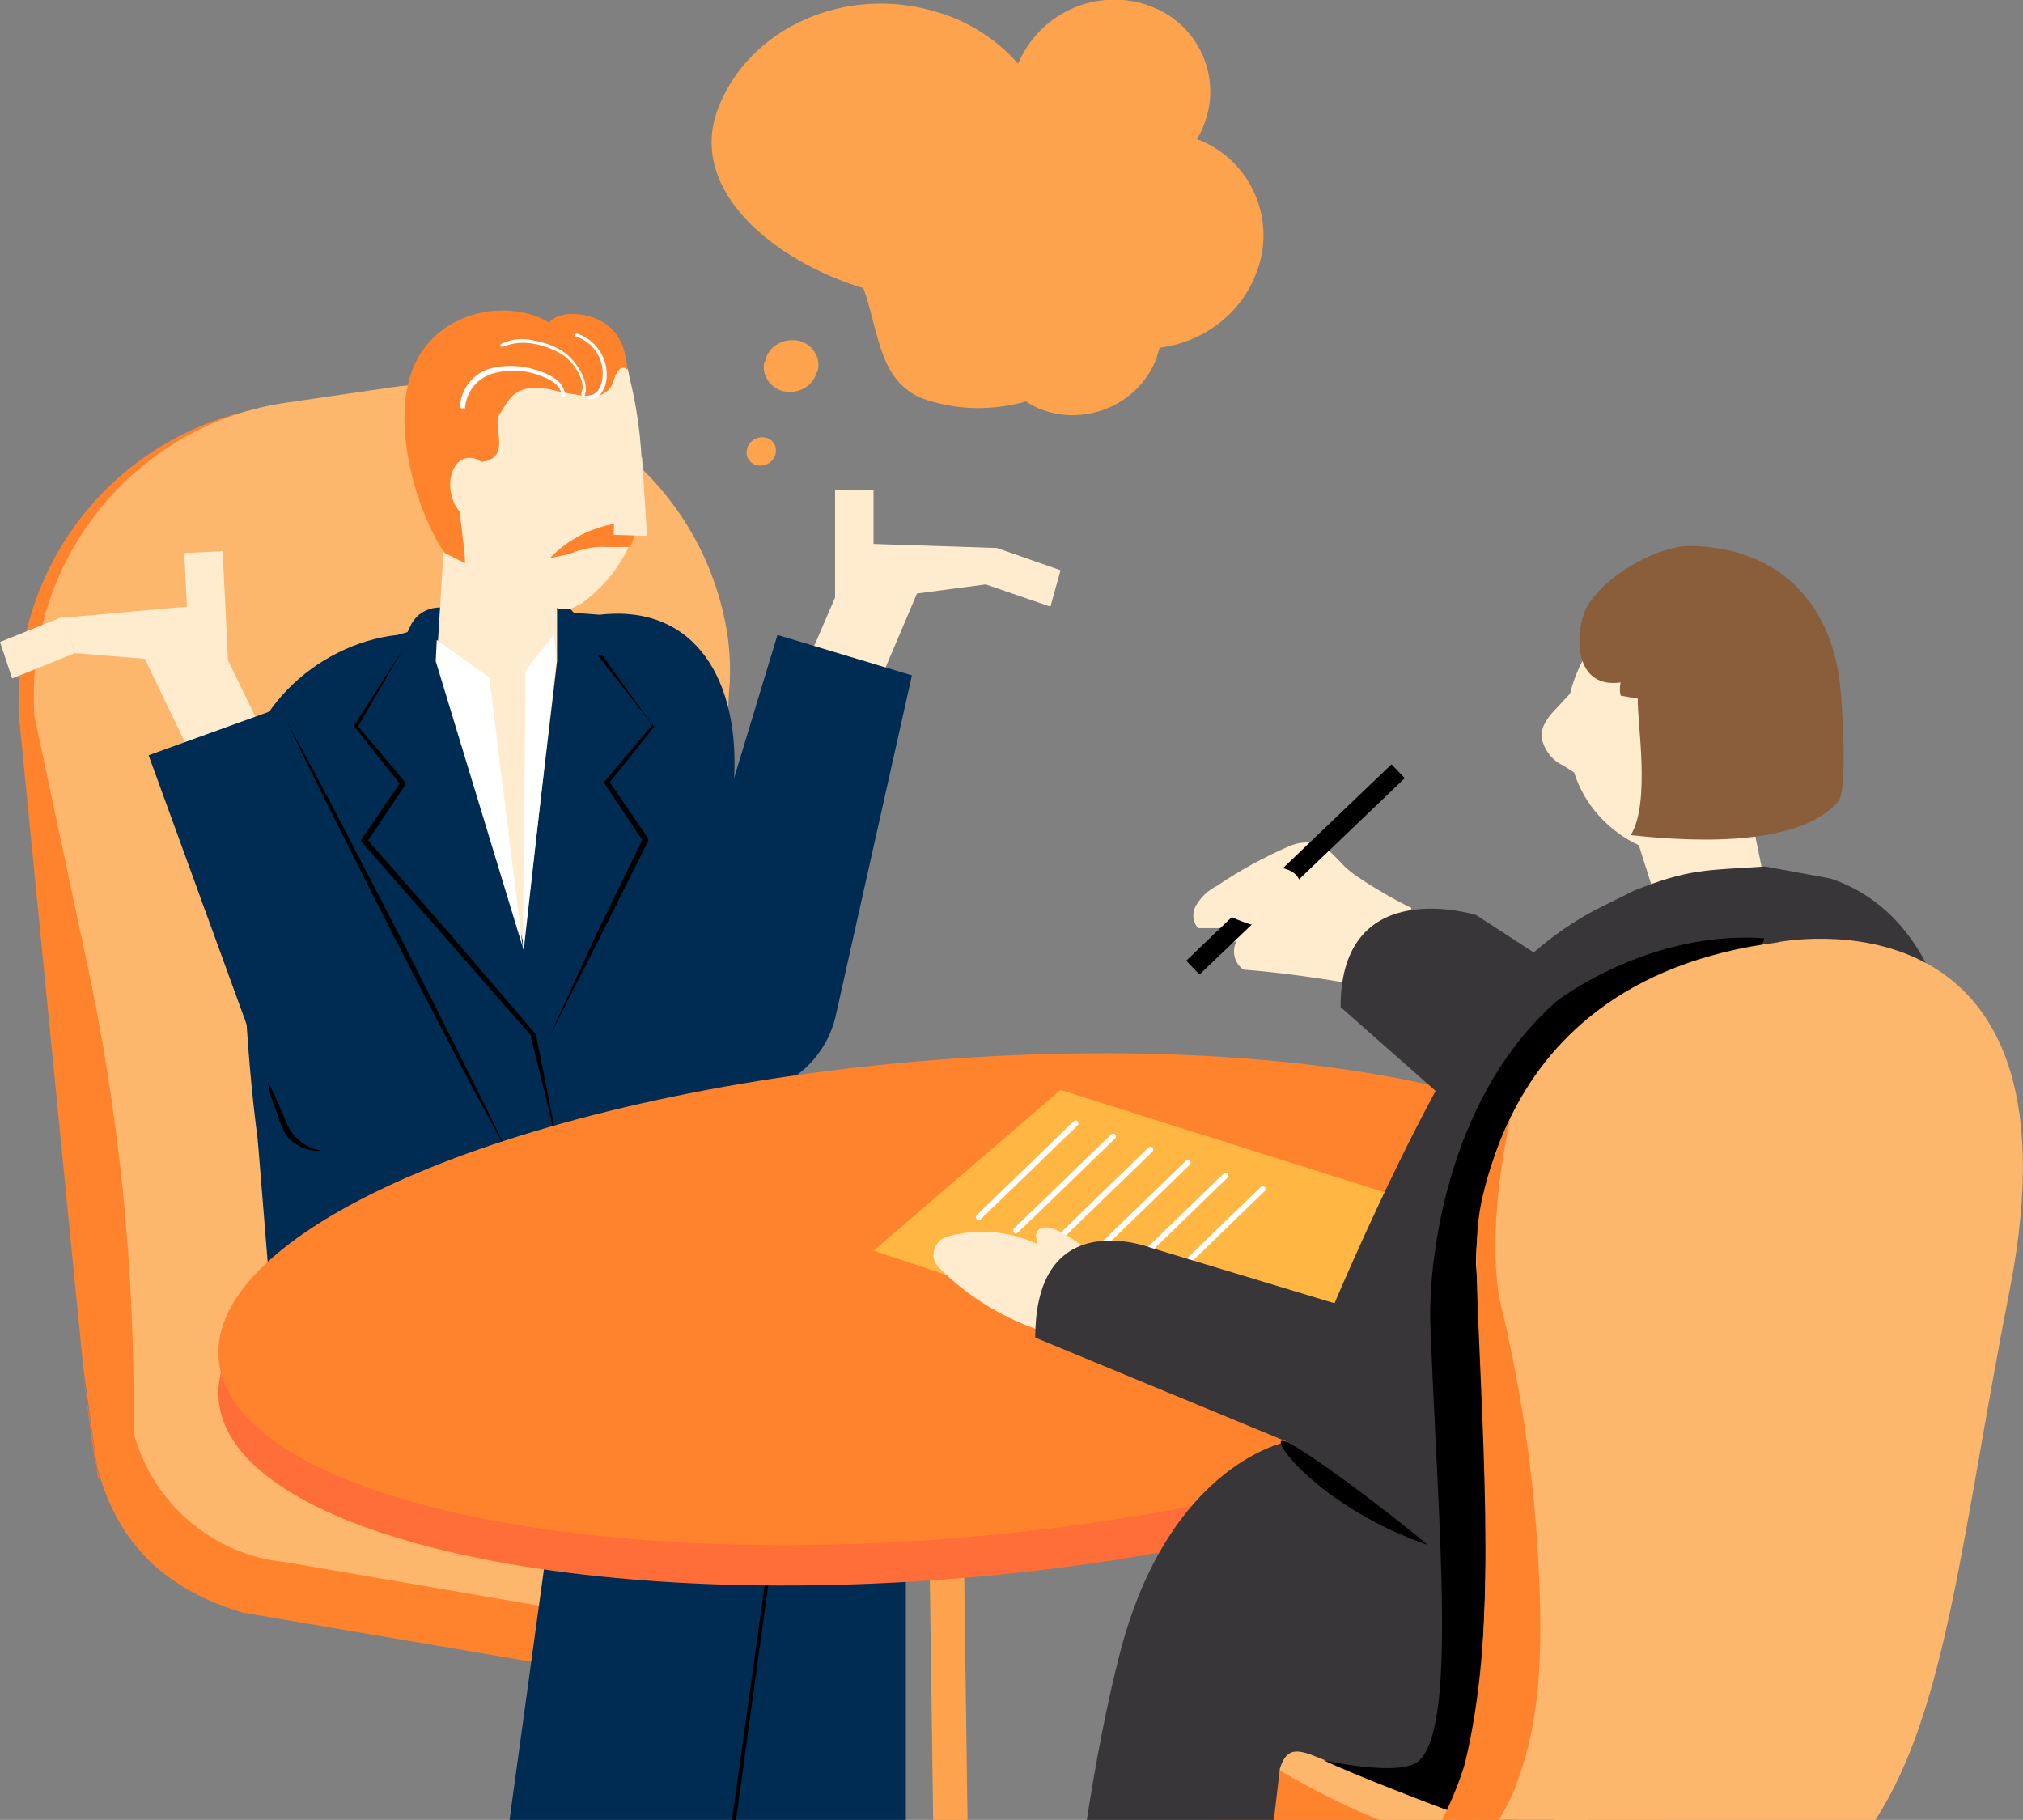 <svg version="1.1" id="レイヤー_1" xmlns="http://www.w3.org/2000/svg" x="0" y="0" viewBox="0 0 200.1 180" xml:space="preserve"><rect x="0" y="0" width="200.1" height="180" fill="#808080" stroke="none"/><style>.st0{fill:#ffb642}.st1{fill:#ff6e38}.st2{fill:#ff832d}.st3{fill:#fcb76d}.st5{fill:#002b53}.st6{fill:#ffecce}.st7{fill:#fff}.st8{fill:#fda34d}</style><path id="パス_39709" class="st0" d="M13.6 142.6h-.1l-.2-1.1.3 1.1"/><path id="パス_39710" class="st1" d="M9.9 146.2h-.2l-.2-1.1.4 1.1"/><path id="パス_39711" class="st2" d="M68.7 76.5l-2.9 66.9-7.6 1h1l-4 20.4-31.2-5.3c-7.9-2.4-12.1-6.9-14.1-13.4l-.3-1-1.4-10.2-6.3-63.8c-1-15.3 10-28.8 25.1-30.9l7.5-.4c18.1-2.6 34.9 18.4 34.2 36.7"/><path id="パス_39712" class="st1" d="M9.6 145.2c-.2-.6-.3-1.3-.4-1.9L8.1 135l1.5 10.2z"/><path id="パス_39713" class="st3" d="M72.1 68.5l-2.9 66.9-7.6 1h1l-4.7 23.2-29.7-5.1c-7.2-.7-13.2-5.9-15-12.9.2-15.9-1.4-31.8-4.8-47.3l-5-23.5c-1-15.3 9.9-28.9 25.1-31l10.3-1.5c16-2.3 30.9 8.8 33.2 24.8.2 1.7.3 3.5.1 5.4"/><path fill="none" d="M21.7 60.3h51.2V127H21.7z"/><g id="グループ_7865"><path id="パス_39714" class="st3" d="M73 126.5l-48 .6c-4.6-18.1-3-47.9-3-47.9-.4-8.2 7.1-15.4 15.3-16.3l5-1.4c3.2-.9 6.5-1.3 9.8-1l5.2.4c9.6-1.1 13.9 6.7 13.3 16.4.3 13.7 2.4 49.2 2.4 49.2"/></g><path id="パス_39715" class="st5" d="M75 126.4l-47.5-2.8C23 105.6 24 79.1 24 79.1c-.4-8.2 7.1-15.4 15.3-16.3l5-1.4c3.2-.9 6.5-1.3 9.8-1l5.2.4c9.6-1.1 13.9 6.7 13.3 16.4.3 13.7 2.4 49.2 2.4 49.2"/><path id="パス_39716" class="st5" d="M58.2 62.8l-1.3-2c-.6-.9-1.7-1.4-2.7-1.3l-11 .6c-1.1.1-2 .7-2.5 1.6l-1.3 2.7 18.8-1.6z"/><path id="パス_39717" class="st6" d="M98.6 54.2l-12.2-.4v-5.3h-3.8v10.6l-4.4 10.2h8l4.5-10.6 6.8-.9 6.4 2.2 1-3.6-6.3-2.2z"/><path id="パス_39718" class="st5" d="M90.2 66.8l-13.3-4-14.7 48.5 13-3.3c3.8-.9 6.7-3.9 7.5-7.7l7.5-33.5z"/><path id="長方形_5880" transform="rotate(-2.8 20.36 60.205)" class="st6" d="M18.5 54.6h3.8v11.1h-3.8z"/><path id="パス_39719" class="st6" d="M6.2 61.1l14.5-1.3.3 5.9-13.6-1.1-1.2-3.5z"/><path id="パス_39720" class="st6" d="M0 63.5L6.2 61l1.2 3.6-6.2 2.5L0 63.5z"/><path id="パス_39721" class="st6" d="M19.3 75.5l8-.4-4.8-9.9-8.3-.3 5.1 10.6z"/><path id="パス_39722" class="st5" d="M14.7 74.7l13-4.7 22.5 43.9-21.3-.2-14.2-39z"/><path id="パス_39723" d="M28.4 71.4c1.9 3.5 3.8 7 5.6 10.5l5.5 10.6 5.4 10.7c1.8 3.6 3.6 7.1 5.3 10.8-1.9-3.5-3.8-7-5.6-10.5l-5.5-10.6-5.4-10.7c-1.8-3.6-3.6-7.2-5.3-10.8"/><path id="パス_39724" d="M39.8 64.3l-4.4 7.6v-.1l4.7 5.6v.2l-3.8 5.7V83l8.4 9.6 8.3 9.7 1.4 7 1.4 7-1.6-6.9-1.7-6.9h.1l-8.4-9.6-8.4-9.6-.1-.1v-.1l3.9-5.7v.2L35 71.8l4.8-7.5z"/><path id="パス_39725" d="M59.2 64.9l5.4 6.9h.1v.1l-4.5 5.6v-.3l3.9 5.7v.3l-4.8 9.6-4.9 9.6c1.5-3.3 3-6.5 4.5-9.8l4.7-9.7v.3l-3.8-5.7v-.2l.1-.1 4.7-5.6v.2l-5.1-7.1"/><path id="パス_39726" class="st6" d="M57.2 59.8c-.6.5-1.5.6-2.2.3l-1.2-.4c-1.9-.7-4.4-1-5.9-2.4-2.7-2.4-3.5-6.6-3.5-10.2v-7.2l16.5-4.4 1.2 1 .2 1c.9 3.6 1.3 7.4 1.2 11.1-.1 4.4-2.4 8.5-6 11.1l-.3.1z"/><path id="パス_39727" class="st6" d="M55.1 65.4l-3.3 27.9-8.6-27.9.8-13 11.1 1.3v11.7z"/><path id="パス_39728" class="st2" d="M46 55.7c0-3-2-9.8 1.4-10s1.2-3.6 2-4.7 1.3-3.4 5.4-2.4c1.2.3 2.4.5 3.6.6 1.1.1 2.1-.6 2.3-1.6.4-1.2.9-1.5 1.4-1-.2-.4.1-4.8-4.7-5.5-2.3-.3-3.1.8-3.1.8-3.9-2.4-11-1.3-13.4 4.4s.5 14.8 3.1 18.4l2 1z"/><path id="パス_39729" class="st6" d="M48.9 48c.3 1.7-.4 3.2-1.6 3.4s-2.4-1-2.7-2.7.4-3.2 1.6-3.4 2.4 1 2.7 2.7"/><path id="パス_39730" class="st7" d="M43.1 65.4l.1-2.1 5.2 3.7 3.3 26.7.3-27.4 2.8-3.6.2 2.7L51.8 94l-8.7-28.6z"/><path class="st7" d="M57.7 39.2s-.1 0 0 0c-.2-.1-.2-.2-.2-.3.5-1.1-.6-2.9-1.7-3.7-.9-.6-1.9-1-3-1.2-1-.2-2.1-.1-3.1.3-.1 0-.2 0-.2-.1s0-.2.1-.2c1-.5 2.2-.6 3.3-.3 1.1.2 2.2.6 3.1 1.3 1.1.9 2.4 2.9 1.8 4.2h-.1z"/><path class="st7" d="M45.7 40.4c-.1 0-.2-.1-.2-.2.1-1.8 1.4-3.4 3.2-3.8 1.7-.4 3.5-.2 5.2.5 1.1.5 1.8 1 2 2.1 0 .1 0 .2-.1.2s-.2 0-.2-.1c-.2-.9-.8-1.4-1.8-1.8-1.6-.7-3.3-.8-4.9-.4-1.6.4-2.8 1.8-2.9 3.5-.1-.1-.2 0-.3 0zm12.6-.9c-.1 0-.2-.1-.2-.2s.1-.2.2-.2c.3 0 .6-.2.8-.4.2-.3.3-.5.4-.8.5-2-.6-4-2.5-4.6-.1 0-.1-.1-.1-.2s.1-.1.2-.1c2.1.7 3.3 2.9 2.8 5-.1.4-.3.7-.5 1-.3.3-.7.5-1.1.5z"/><path id="パス_39734" class="st2" d="M56.3 54.8c1.2-.5 2.5-.8 3.8-.7h2.2l.2-.4c.2-.4.3-.8.4-1.2l.2-.9-2.8.3c-2.2.5-4.3 1.6-5.9 3.3l1.9-.4z"/><path id="パス_39735" class="st6" d="M63.5 45.2L64 53l-3.3-.1.1-3"/><path id="パス_39737" class="st5" d="M89.6 139.2l-52.3 2.4c-5.8 0-10.5-7-10.5-12.8l-1.3-16 57.5 3.6c3.6 0 6.6 3 6.6 6.6v16.2z"/><path id="パス_39738" d="M31.8 113.8c-.8.1-1.6-.1-2.3-.5-.7-.4-1.3-1-1.6-1.8-.3-.7-.5-1.5-.8-2.2-.3-.7-.5-1.5-.6-2.3.4.7.7 1.4 1 2.1l.9 2.1c.7 1.5 2 2.4 3.4 2.6"/><path class="st5" d="M89.6 180v-45.1H67.1v4.3H56L50.4 180z"/><path d="M77.3 139.9c.2.9.3 1.9.3 2.8L72.4 180h.4l5.1-37.2c0-1-.1-2-.3-2.9-1.2-6.6-7.6-10.9-14.2-9.7-2.7.5-5 2.2-6.4 4.5l.4.2c1.3-2.3 3.6-3.9 6.2-4.3 6.3-1.2 12.5 3 13.7 9.3z"/><path class="st8" d="M95.7 180l-.7-51.6-3.4.1.7 51.5z"/><path id="パス_39740" class="st1" d="M165 127.1c.1 13-31.8 26.1-71.4 29.1s-71.8-5.2-72-18.3 31.8-26.1 71.4-29.1 71.9 5.1 72 18.3"/><path id="パス_39741" class="st2" d="M165 123.1c.1 13-31.8 26.1-71.4 29.1s-71.8-5.2-72-18.3 31.8-26.1 71.4-29.1 71.9 5.1 72 18.3"/><path id="パス_39742" class="st0" d="M86.4 123.7l18.5-15.9 38.3 12.1-17.2 17-39.6-13.2z"/><path class="st7" d="M96.8 120.7c-.1 0-.1 0-.2-.1s-.1-.3 0-.4l9.6-9.3c.1-.1.3-.1.4 0 .1.1.1.3 0 .4l-9.6 9.3c0 .1-.1.1-.2.1zm3.7 1.3c-.1 0-.1 0-.2-.1s-.1-.3 0-.4l9.6-9.3c.1-.1.3-.1.4 0s.1.3 0 .4l-9.6 9.3c-.1.1-.2.1-.2.1zm3.7 1.3c-.1 0-.1 0-.2-.1s-.1-.3 0-.4l9.6-9.3c.1-.1.3-.1.4 0 .1.1.1.3 0 .4l-9.6 9.3c-.1.1-.2.1-.2.1zm3.7 1.3c-.1 0-.1 0-.2-.1s-.1-.3 0-.4l9.6-9.3c.1-.1.3-.1.4 0 .1.1.1.3 0 .4l-9.6 9.3c-.1.1-.2.1-.2.1zm3.7 1.3c-.1 0-.1 0-.2-.1s-.1-.3 0-.4l9.6-9.3c.1-.1.3-.1.4 0 .1.1.1.3 0 .4l-9.6 9.3c-.1 0-.1.1-.2.1zm3.7 1.3c-.1 0-.1 0-.2-.1s-.1-.3 0-.4l9.6-9.3c.1-.1.3-.1.4 0 .1.1.1.3 0 .4l-9.6 9.3c-.1.1-.1.1-.2.1z"/><path id="パス_39743" class="st6" d="M139.6 89.8c-1.5-.7-5.4-2.9-6.6-4.1s-1.9-2.2-3.3-2.4c-.8 0-1.5.1-2.2.4-2.5 1.1-4.9 2.4-7.1 3.9-.8.4-1.5 1-2 1.8-.5.7-.5 1.7.1 2.4h2.7l-.4 1c.3.5.9.6 1.4.3h.1c-.5 1-.2 2.2.7 2.8 5 .4 10 1.2 14.9 2.2"/><path id="パス_39744" class="st6" d="M112 132.7c-6.4.7-13.9-2.1-19-7.2-.8-.7-.9-1.8-.2-2.6.2-.3.6-.5.9-.6 3.6-1 7.5-.4 10.6 1.7.8.4 1.6.9 2.4 1.5"/><path id="パス_39745" class="st6" d="M108.8 124.7c-1-1-2.1-1.8-3.3-2.5-.6-.4-1.2-.7-1.9-.8-.2 0-.5 0-.7.1-.3.2-.5.5-.4.9 0 .4.1.7.3 1l.9 1.6"/><path transform="rotate(-43.73 128.2 85.985)" d="M114.1 85h28.1v1.9h-28.1z"/><path id="パス_39746" class="st6" d="M121.2 90.4c1.5.8 3.2 1.3 4.9 1.6.3.1.6.1.9 0 .6-.3 1.1-.9 1.3-1.6.3-.7.7-2.5.1-3.6-.6-1-2.4-1.2-3.9-1.1"/><path class="st2" d="M128.9 161.4l-12.6 16.8 3.1 1.8h45.1l1.2-1.4 2-12.4z"/><path class="st3" d="M157.1 180l.3-.6c.6-1.5-.1-3.3-1-4.8-2-3.6-4.7-6.7-8.1-9-3.3-2.4-7.4-3.5-11.5-3.3l-14.2 10.4c4.9 3.1 9.5 5.6 14.1 7.4h20.4z"/><path id="パス_39750" class="st6" d="M169 58.7c-6.2-1-12.1 3.4-13.7 9.9l-1.2 1.3c-.9.9-1.8 2-1.6 3.2.3 1.1 1 2.1 2.1 2.6l1.1.7c1 3.2 3.4 5.8 6.4 7.2l1.4 4.4h11.2l-1.2-5.9c2.8-2.1 4.6-5.2 5.2-8.7 1.2-7.1-3.1-13.7-9.7-14.7"/><path id="パス_39751" d="M160.3 67.5c-.1.4-.1.9 0 1.3l1.7.3c-.1 2.1 1.3 10.3-.7 13.5 4.7.5 16.3 1.5 20.5-3.3 1-1 .4-9.9.2-11.6-.9-8.1-6.1-13.6-14.9-13.7-2.8 0-7.9 2.5-10 5.8-1.3 2-1.8 8.4 3.2 7.7" fill="#8a5d3b"/><path d="M181.1 86.9l-6.5-1.2c-5.9.4-7.5.2-13 2.4l-3 1.5c-2.5 1.2-4.8 2.8-6.9 4.6l-5.7-3.7s-13.4-4.2-13.4 9.1l9.4 8.3c-5.2 9.6-10 21-10 21l-18.2-5.5s-11.4-4.4-11.4 8.9l24.9 10.3s-11.6 2.1-16.5 20.8c-1.3 5-2.4 10.8-3.3 16.6H126l.6-5.1c.8-2.5 2.2-1.7 4.7-.7 6.2 2.4 12.6 4.4 19 5.9h3.3l40.2-63.4c.1-.1 2.8-24.5-12.7-29.8z" fill="#383638"/><path d="M150 180l24.5-87.2C163 92 154 99 154 99c-11.3 9.9-12.8 26.8-12.5 32.3.7 19.1 2.7 39.6-1.2 42.9-1.9 1.6-9.4-.1-9.4-.1 3.2 1.5 10.2 4.2 15.1 6h4z"/><path class="st3" d="M143.6 180h41.9c7.1-10.9 8.6-28.6 13.3-52.5 7.9-40.6-23-34.3-23-34.3h.1C145 97.1 146 125.1 146 125.1s3.2 39.9-1.9 53.5c-.1.5-.3 1-.5 1.4z"/><path id="パス_39757" d="M141.2 152.8c-10.4-3.6-15.7-10.5-14.3-10.3 1.4.2 10.8 7.3 14.3 10.3"/><path id="パス_39758" class="st8" d="M75.7 35.6c.4-1.4 1.8-2.2 3.3-1.9 1.3.3 2.2 1.6 1.9 2.9 0 .1 0 .2-.1.2-.4 1.4-1.8 2.2-3.3 1.9-1.3-.3-2.2-1.6-1.9-2.9.1 0 .1-.1.1-.2"/><path id="パス_39759" class="st8" d="M76.7 45c-.3.8-1.1 1.2-1.9 1-.7-.2-1.1-.9-.9-1.6v-.1c.3-.8 1.1-1.2 1.9-1 .7.2 1.1.9.9 1.6v.1"/><path id="パス_39760" class="st8" d="M124.3 26.9c2-5.2-.6-11.1-5.8-13.1 0 0-.1 0-.1-.1.3-.4.5-.9.7-1.4 1.8-4.6-.5-9.8-5.1-11.6-.3-.1-.5-.2-.8-.3-5.1-1.5-10.4 1-12.5 5.9-2.1-2.4-4.9-4.2-8-5.1C83.6-1.6 74 2.8 71 10.8s5.5 15 14.4 17.7c1.6 4.4 1.5 9.6 6.4 11.1 3.2 1 6.5 1 9.7.1.7.5 1.4.8 2.1 1 4.4 1.3 9.2-1 10.8-5.3.1-.3.2-.7.3-1 4.4-.6 8.1-3.4 9.6-7.5"/><path class="st2" d="M144.9 174.4c-.3 1.1-1.1 3.3-2.3 5.7h5.6c.8-1.3 1.5-2.7 2-4.2 2.1-5.8 2.3-12.1 2.1-18.2-.3-9.8-1.6-19.4-3.9-28.9 0 0-1.6-6.1 1-18.2 0 0-3.3 6.5-3.3 12.2v-.1c-.4 5.6 1.7 28 .4 41.7-.3 3.3-.8 6.7-1.6 10z"/></svg>